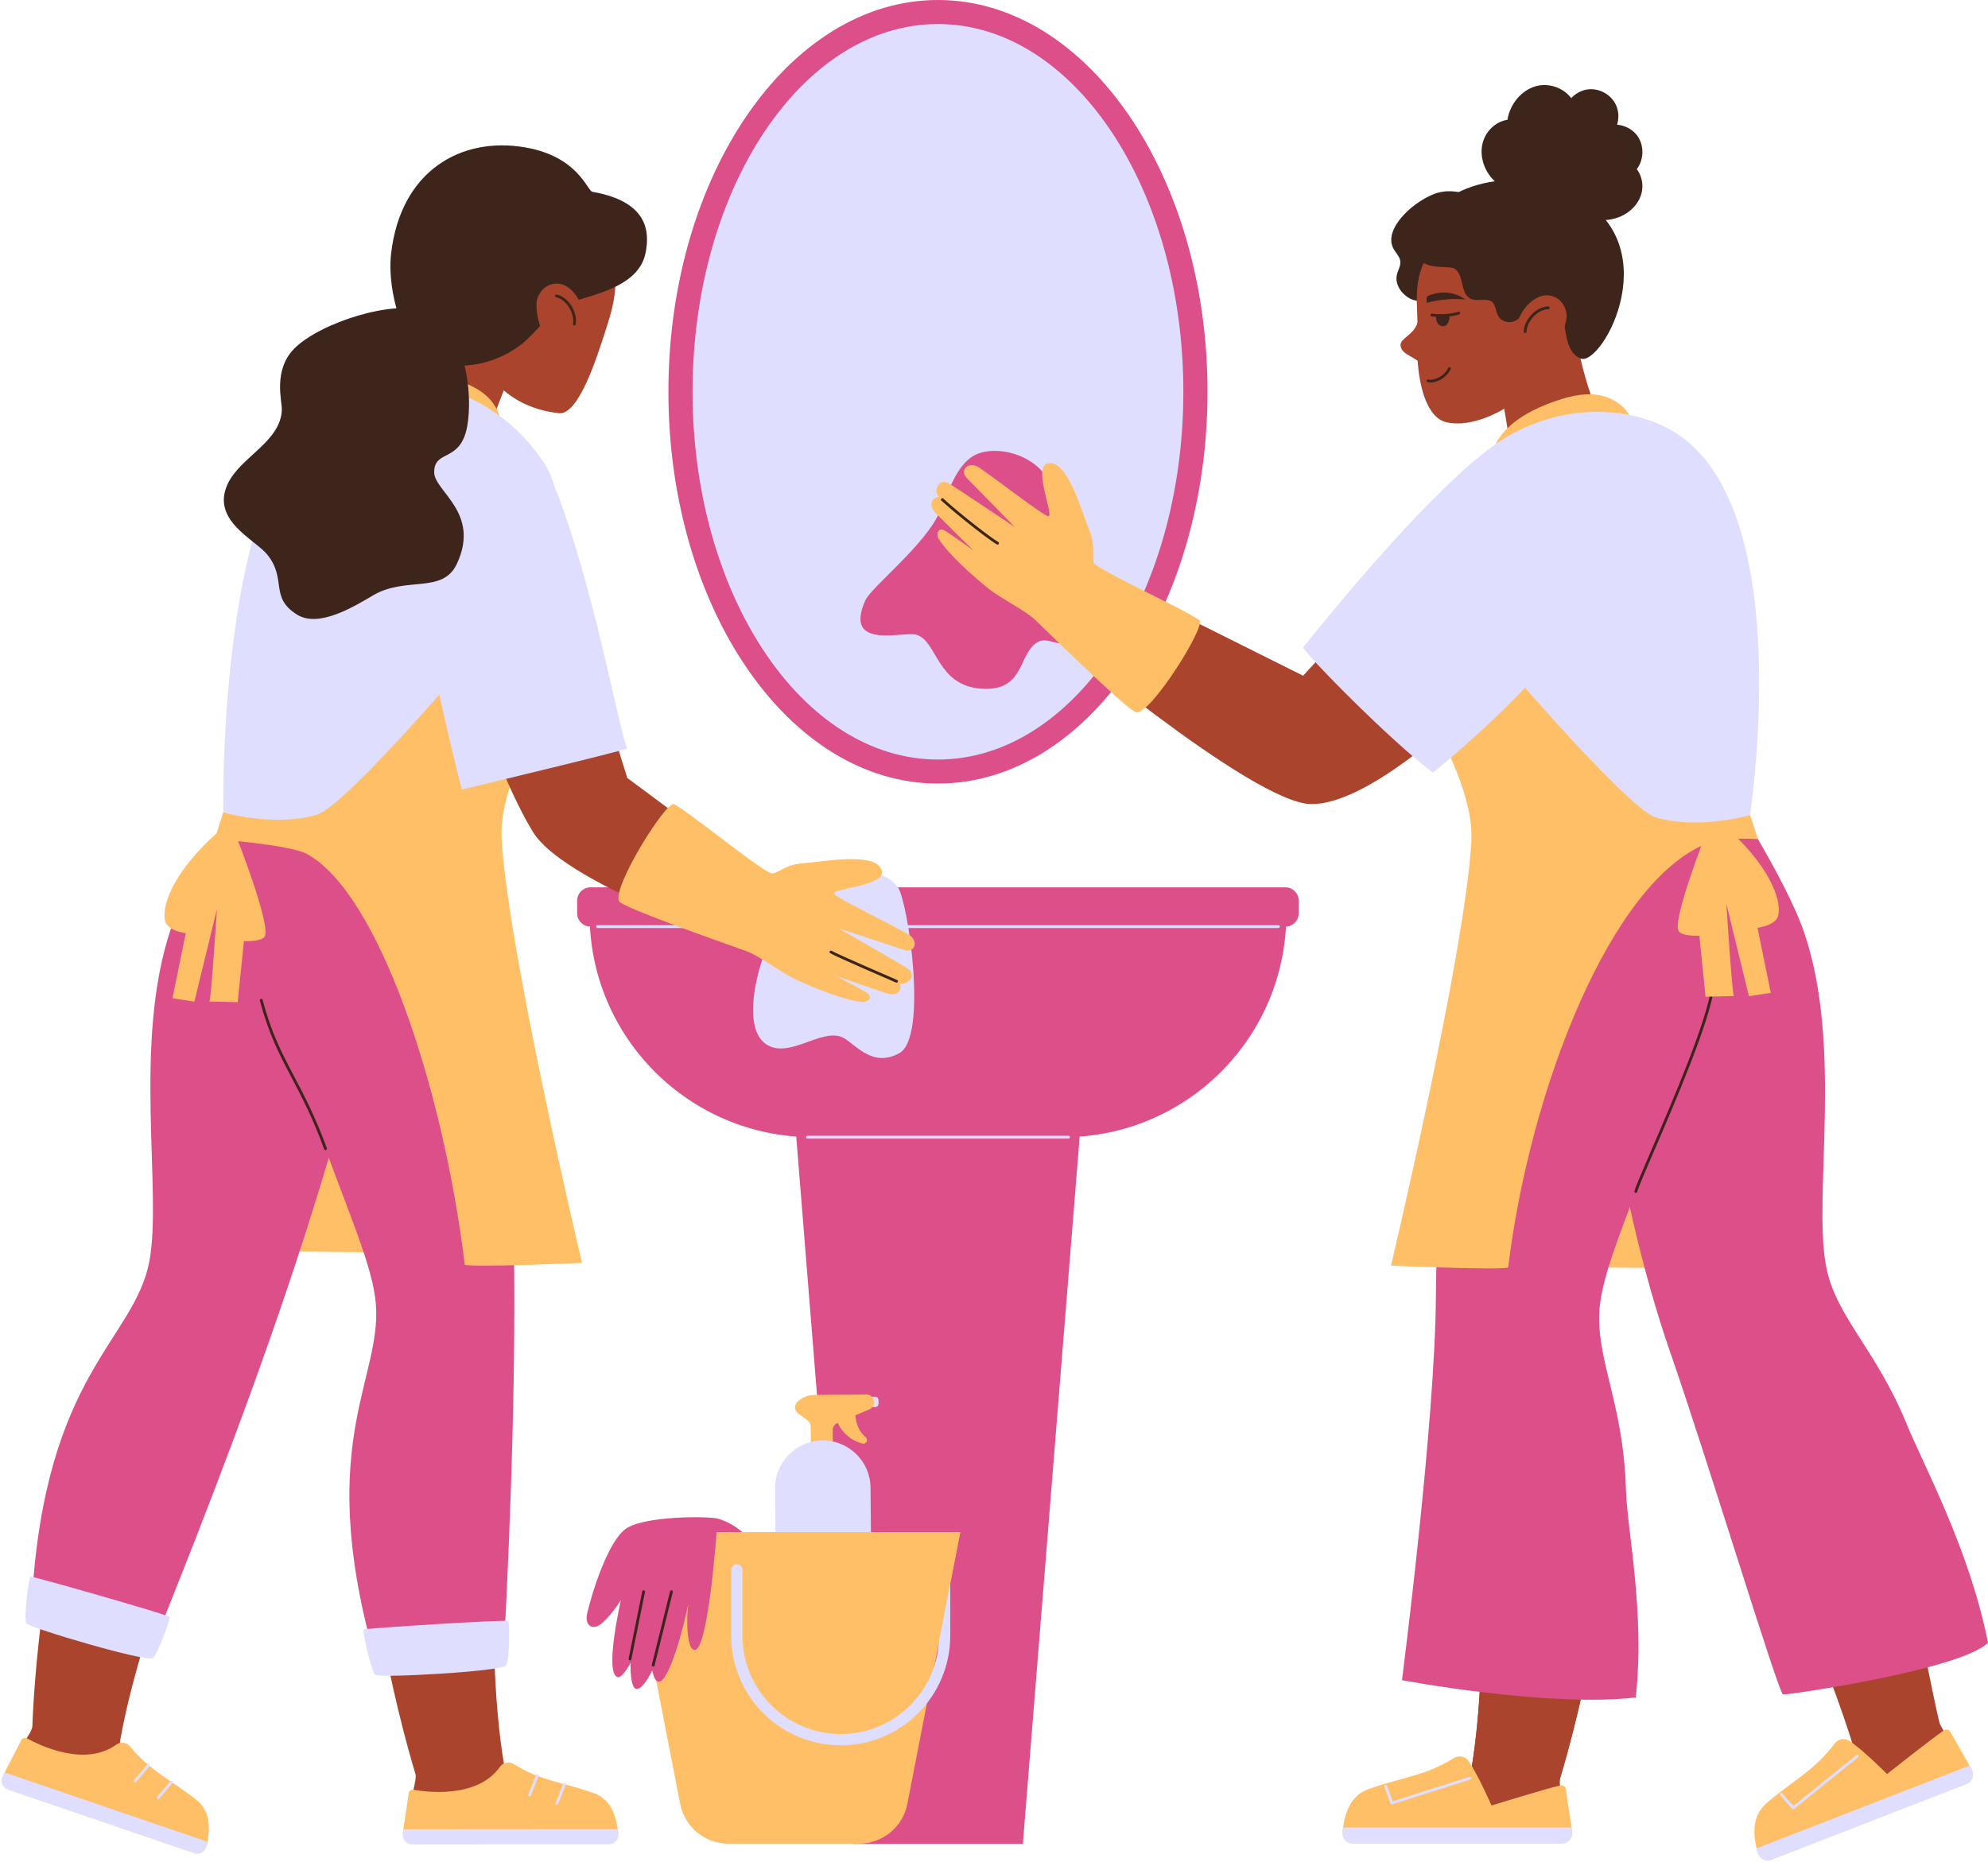 <?xml version="1.0" encoding="UTF-8" standalone="no"?><svg xmlns="http://www.w3.org/2000/svg" xmlns:xlink="http://www.w3.org/1999/xlink" fill="#000000" height="468.8" preserveAspectRatio="xMidYMid meet" version="1" viewBox="-0.4 0.0 500.4 468.8" width="500.4" zoomAndPan="magnify"><g><g id="change1_1"><path d="M214.323 464.228L257.065 464.228 272.445 272.697 198.943 272.697z" fill="#dc4f89"/></g><g id="change1_2"><path d="M148.005,230.154v-0.02h175.378v0.02c0,31.003-25.134,56.137-56.137,56.137h-63.104 C173.139,286.292,148.005,261.158,148.005,230.154" fill="#dc4f89"/></g><g id="change1_3"><path d="M144.876,229.912v-3.15c0-1.862,1.509-3.372,3.372-3.372H323.14c1.862,0,3.373,1.51,3.373,3.372v3.15 c0,1.863-1.51,3.373-3.373,3.373H148.248C146.385,233.285,144.876,231.775,144.876,229.912" fill="#dc4f89"/></g><g id="change2_1"><path d="M321.389,233.638H150c-0.195,0-0.353-0.158-0.353-0.353c0-0.195,0.158-0.353,0.353-0.353h171.389 c0.195,0,0.353,0.158,0.353,0.353C321.742,233.479,321.584,233.638,321.389,233.638z" fill="#dfdeff"/></g><g id="change2_2"><path d="M268.559,286.644H202.83c-0.195,0-0.353-0.158-0.353-0.353s0.158-0.353,0.353-0.353h65.728 c0.195,0,0.353,0.158,0.353,0.353S268.754,286.644,268.559,286.644z" fill="#dfdeff"/></g><g id="change1_4"><path d="M167.846,98.634C167.846,44.16,198.222,0,235.694,0s67.849,44.16,67.849,98.634 s-30.377,98.634-67.849,98.634C198.222,197.269,167.846,153.108,167.846,98.634" fill="#dc4f89"/></g><g id="change2_3"><path d="M173.924,98.634c0-51.133,27.655-92.585,61.77-92.585s61.77,41.452,61.77,92.585 s-27.655,92.585-61.77,92.585S173.924,149.767,173.924,98.634" fill="#dfdeff"/></g><g id="change3_1"><path d="M392.901,459.678c0.306-0.159-1.026-10.605-0.654-11.825c4.515-14.776,16.595-62.531,10.512-87.815 c-1.423-5.918-3.67-11.654-4.385-17.71c-3.111-26.423,21.308-58.903,24.05-102.314c1.059-16.767-39.344-30.705-41.969-17.763 c-3.553,17.516-8.349,74.9-9.347,104.731c-1.168,34.963,4.82,84.186-1.312,119.399c0,0-24.293,7.037-22.953,13.226 C347.521,462.737,388.911,461.753,392.901,459.678" fill="#ab442c"/></g><g id="change3_2"><path d="M392.901,459.678c0.306-0.159-1.026-10.605-0.654-11.825c4.515-14.776,16.595-62.531,10.512-87.815 c-1.423-5.918-3.67-11.654-4.385-17.71c-3.111-26.423,21.308-58.903,24.05-102.314c1.059-16.767-39.344-30.705-41.969-17.763 c-3.553,17.516-8.349,74.9-9.347,104.731c-1.168,34.963,4.82,84.186-1.312,119.399c0,0-24.293,7.037-22.953,13.226 C347.521,462.737,388.911,461.753,392.901,459.678" fill="#ab442c"/></g><g id="change4_1"><path d="M395.332,461.188l-1.622-10.827c-0.088-0.589-0.64-0.988-1.226-0.884 c-2.383,0.423-17.452,5.065-17.452,5.065s-3.477-7.945-5.782-11.177c-0.841-1.177-2.434-1.532-3.663-0.772 c-7.319,4.529-12.452,4.682-21.389,7.771c-5.264,1.82-6.251,7.157-6.698,10.917L395.332,461.188z" fill="#ffbf67"/></g><g id="change2_4"><path d="M337.499,461.282c-0.183,1.535,1.028,2.88,2.574,2.88h52.695c1.583,0,2.797-1.408,2.562-2.975l-0.164-1.097 h-57.505C337.599,460.507,337.543,460.91,337.499,461.282" fill="#dfdeff"/></g><g id="change2_5"><path d="M349.933,454.287c-0.144,0-0.28-0.089-0.332-0.232l-1.557-4.247c-0.067-0.183,0.027-0.386,0.211-0.453 c0.183-0.065,0.387,0.026,0.453,0.211l1.44,3.929l19.396-6.187c0.188-0.059,0.384,0.044,0.444,0.229 c0.059,0.186-0.043,0.385-0.229,0.444l-19.719,6.29C350.005,454.282,349.969,454.287,349.933,454.287z" fill="#dfdeff"/></g><g id="change3_3"><path d="M494.204,445.125c0.308-0.155-6.115-10.194-6.422-11.432c-3.533-14.271-10.988-62.409-24.957-84.344 c-3.269-5.133-7.26-9.828-9.901-15.323c-11.532-23.978,7.369-64.75-4.145-106.697c-4.448-16.202-47.188-16.253-45.465-3.16 c2.332,17.72,10.084,75.668,18.836,104.203c10.256,33.445,33.562,77.449,43.92,111.226c0,0-21.724,17.927-17.246,22.406 C451.319,464.499,488.864,447.819,494.204,445.125" fill="#ab442c"/></g><g id="change4_2"><path d="M495.911,445.465l-5.433-9.505c-0.295-0.517-0.954-0.689-1.463-0.379 c-2.067,1.257-14.433,11.041-14.433,11.041s-6.118-6.147-9.438-8.324c-1.209-0.793-2.822-0.548-3.693,0.607 c-5.183,6.871-9.912,8.874-17.123,14.99c-4.247,3.602-3.236,8.935-2.291,12.602L495.911,445.465z" fill="#ffbf67"/></g><g id="change2_6"><path d="M442.038,466.496c0.386,1.497,2.002,2.312,3.443,1.752l49.119-19.082c1.477-0.573,2.098-2.325,1.312-3.7 l-0.551-0.963l-53.602,20.824C441.85,465.737,441.944,466.132,442.038,466.496" fill="#dfdeff"/></g><g id="change2_7"><path d="M450.967,455.496c-0.098,0-0.195-0.041-0.265-0.12l-2.989-3.396c-0.129-0.146-0.115-0.369,0.032-0.498 c0.146-0.13,0.369-0.115,0.498,0.032l2.766,3.141l15.839-12.791c0.152-0.123,0.375-0.099,0.497,0.052 c0.123,0.152,0.099,0.375-0.052,0.497l-16.103,13.004C451.123,455.471,451.045,455.496,450.967,455.496z" fill="#dfdeff"/></g><g id="change4_3"><path d="M397.114,319.048c1.963,0,30.219,0.29,30.219,0.29l-13.154-39.071 C414.179,280.267,403.263,307.686,397.114,319.048" fill="#ffbf67"/></g><g id="change1_5"><path d="M378.028,202.439c-7.796,36.919-16.794,82.055-17.002,123.822c-0.157,31.866-8.537,96.739-8.537,96.739 s36.771,6.921,58.857,4.356c2.349-21.773-2.178-41.707-2.501-52.729c-0.659-22.427-8.308-33.585-6.415-46.974 c2.501-17.685,22.037-50.83,22.1-81.312c0.03-14.715-7.012-42.297-7.012-42.297S377.828,202.324,378.028,202.439" fill="#dc4f89"/></g><g id="change5_1"><path d="M360.23,48.976c-5.546,2.319-12.252,8.747-9.979,13.432c0.565,1.163,1.684,2.096,1.823,3.382 c0.126,1.177-0.617,2.257-0.874,3.414c-0.527,2.373,1.135,4.798,3.279,5.944c2.144,1.147,7.717,1.272,9.952,0.177 c5.418-2.654,12.799-12.854,9.584-22.148C373.024,50.311,366.368,46.41,360.23,48.976" fill="#3d251c"/></g><g id="change1_6"><path d="M395.49,208.38c4.979,40.317,9.869,89.92,24.592,132.272c9.385,27.001,27.158,85.6,28.329,85.944 c0.759,0.223,44.753-6.182,51.588-13.017c-4.676-23.58-16.098-44.386-20.455-55.034c-7.794-19.044-17.837-26.976-20.286-39.678 c-3.383-17.537,4.323-55.233-5.525-84.081c-4.753-13.926-20.377-37.722-20.377-37.722S395.264,208.335,395.49,208.38" fill="#dc4f89"/></g><g id="change3_4"><path d="M356.386,84.138c0.317-6.641-1.77-14.093,3.297-20.677c9.387-12.199,23.636-8.794,29.114,2.833 c3.414,7.246,4.708,18.87-0.352,27.109c-4.593,7.482-16.607,14.848-24.871,12.875C358.619,105.095,355.812,96.12,356.386,84.138" fill="#ab442c"/></g><g id="change3_5"><path d="M376.473,93.286c0.348,1.942,3.815,19.636,4.563,30.021c7.562-1.859,19.409-5.284,26.371-9.627 c-6.306-7-11.143-24.462-11.827-35.259C394.293,79.44,377.628,92.254,376.473,93.286" fill="#ab442c"/></g><g id="change5_2"><path d="M362.924,77.285c0.988,0.152,1.233,1.565,1.195,2.441c-0.028,0.641-0.333,2.211-1.402,2.042 c-1.038-0.165-1.407-1.093-1.269-2.727C361.587,77.383,362.534,77.226,362.924,77.285" fill="#3d251c"/></g><g id="change5_3"><path d="M362.873,82.134c-0.068,0-0.138-0.006-0.211-0.017c-1.804-0.286-1.625-2.408-1.566-3.105 c0.13-1.541,0.958-2.091,1.69-2.091c0.071,0,0.135,0.006,0.192,0.014c1.267,0.195,1.536,1.855,1.495,2.805 C364.436,80.569,364.056,82.134,362.873,82.134z M362.785,77.629c-0.259,0-0.875,0.141-0.986,1.443 c-0.162,1.919,0.435,2.262,0.972,2.347c0.698,0.11,0.968-1.119,0.993-1.708c0.034-0.774-0.177-1.966-0.895-2.076 C362.845,77.631,362.817,77.629,362.785,77.629z" fill="#3d251c"/></g><g id="change3_6"><path d="M366.781,78.829c-1.744,0.663-4.27,1.028-6.772,0.488c0,0-0.879-3.944,2.686-4.193 C365.776,74.908,366.781,78.829,366.781,78.829" fill="#ab442c"/></g><g id="change5_4"><path d="M362.171,79.805c-0.821,0-1.583-0.051-2.211-0.138c-0.193-0.027-0.329-0.205-0.302-0.398 c0.026-0.194,0.207-0.326,0.398-0.302c1.734,0.239,4.543,0.195,6.615-0.475c0.186-0.06,0.384,0.042,0.444,0.228 s-0.042,0.384-0.228,0.444C365.466,79.625,363.717,79.805,362.171,79.805z" fill="#3d251c"/></g><g id="change5_5"><path d="M368.474,75.408c-5.231-0.556-9.72,0.849-9.72,0.849s-0.279-1.549,0.293-1.782 C363.677,72.591,367.076,74.383,368.474,75.408" fill="#3d251c"/></g><g id="change5_6"><path d="M359.649,96.313c-0.313,0-0.578-0.048-0.765-0.144c-0.173-0.09-0.242-0.303-0.152-0.476 c0.089-0.173,0.303-0.242,0.476-0.152c0.199,0.104,0.873,0.116,1.744-0.177c0.666-0.224,2.308-0.939,3.16-2.726 c0.084-0.177,0.295-0.251,0.471-0.167c0.177,0.084,0.251,0.295,0.167,0.471c-0.681,1.43-1.984,2.556-3.572,3.091 C360.627,96.218,360.09,96.313,359.649,96.313z" fill="#3d251c"/></g><g id="change4_4"><path d="M375.148,114.043c1.941-6.502,8.584-10.343,14.948-12.697c3.689-1.365,7.62-2.469,11.519-1.941 c3.899,0.528,7.754,3.045,8.789,6.84C397.388,107.873,384.558,110.982,375.148,114.043" fill="#ffbf67"/></g><g id="change2_8"><path d="M419.282,107.761c-13.731-7.102-34.625-5.499-49.487,9.362c-8.941,8.941-15.001,30.912-6.215,60.879 c5.246,17.899,12.362,34.397,12.362,34.397l63.708-4.021C439.65,208.38,453.421,125.42,419.282,107.761" fill="#dfdeff"/></g><g id="change3_7"><path d="M356.975,80.516c-0.753,3.961-4.486,4.716-4.486,6.35c0,1.98,3.129,2.529,4.875,4.275" fill="#ab442c"/></g><g id="change3_8"><path d="M357.363,91.494c-0.09,0-0.181-0.035-0.25-0.104c-0.633-0.633-1.469-1.106-2.279-1.565 c-1.388-0.786-2.699-1.529-2.699-2.959c0-0.839,0.722-1.437,1.558-2.129c1.121-0.928,2.516-2.082,2.935-4.288 c0.037-0.192,0.217-0.317,0.413-0.281c0.191,0.037,0.317,0.222,0.281,0.413c-0.467,2.455-2.034,3.753-3.178,4.7 c-0.727,0.602-1.302,1.077-1.302,1.584c0,1.018,1.085,1.632,2.341,2.344c0.85,0.482,1.729,0.98,2.43,1.681 c0.138,0.138,0.138,0.362,0,0.5C357.544,91.459,357.454,91.494,357.363,91.494z" fill="#ab442c"/></g><g id="change5_7"><path d="M411.345,300.329c-0.031,0-0.063-0.004-0.095-0.013c-0.188-0.052-0.297-0.248-0.245-0.436 c0.35-1.251,1.988-5.05,4.255-10.309c5.249-12.177,14.034-32.557,15.12-41.145c1.081-8.555-1.884-17.226-2.739-18.669 c-0.099-0.168-0.043-0.384,0.124-0.485c0.168-0.098,0.384-0.044,0.484,0.124c0.88,1.486,3.935,10.385,2.831,19.118 c-1.098,8.687-9.908,29.125-15.172,41.336c-2.171,5.037-3.886,9.015-4.223,10.22C411.642,300.227,411.5,300.329,411.345,300.329z" fill="#3d251c"/></g><g id="change4_5"><path d="M442.098,211.276l-1.981-6.071c0,0-12.817,3.763-23.66,0.607c-7.5-2.183-43.136-44.398-43.136-44.398 s-14.151,15.461-14.77,15.956c5.019,11.188,12.118,23.288,11.379,35.03c-1.816,28.818-20.21,106.243-20.21,106.243 s27.681,1.187,29.502,0.459c5.482-45.011,25.881-97.091,49.933-106.702C433.726,210.573,442.098,211.276,442.098,211.276" fill="#ffbf67"/></g><g id="change3_9"><path d="M375.275,118.131l-47.668,51.988l-54.339-27.142l-10.572,14.93c0,0,52.275,44.529,67.029,44.529 c23.197,0,70.912-56.327,70.912-56.327L375.275,118.131z" fill="#ab442c"/></g><g id="change2_9"><path d="M327.607,162.979c16.853-20.977,40.003-47.369,52.943-53.899c11.249-5.677,34.481-0.511,26.192,30.082 c-2.574,9.502-15.571,29.945-46.445,55.374C349.657,186.564,328.543,165.088,327.607,162.979" fill="#dfdeff"/></g><g id="change4_6"><path d="M429.272,209.208c0,0-8.927,22.629-7.13,25.232c0.948,1.37,5.202,1.12,5.202,1.12 s1.046,10.252,1.569,15.379c2.372-0.059,4.744-0.117,7.116-0.176c-0.458-0.731-1.889-23.249-1.889-23.249l5.673,23.288l5.515-0.842 l-3.343-16.383c0,0,4.656-0.546,5.219-3.11c0.95-4.332-2.767-12.91-12.859-21.934C433.675,208.754,429.272,209.208,429.272,209.208" fill="#ffbf67"/></g><g id="change1_7"><path d="M264.803,124.785c-1.575-9.883-14.062-13.26-19.921-10.158c-4.567,2.418-6.7,9.55-8.768,14.286 c-3.647,8.352-17.255,18.897-18.745,22.309c-5.506,12.611,9.741,7.561,12.958,8.589c5.218,1.667,5.047,12.646,16.029,13.548 c11.243,0.925,9.408-8.554,14.287-11.629c2.669-1.681,5.465,1.559,8.524-0.368c5.346-3.368,0.203-9.661-1.193-11.821 C262.866,141.633,266.194,133.508,264.803,124.785" fill="#dc4f89"/></g><g id="change4_7"><path d="M275.175,141.988c-1.074-0.914,0.476-3.989-1.328-8.36c-1.916-4.645-5.551-18.186-10.543-16.968 c-3.921,0.956,1.991,13.948,0.048,13.264c-1.92-0.676-10.415-7.406-17.134-12.105c-2.846-1.991-5.28,0.557-3.174,2.653 c4.028,4.009,11.973,12.218,11.973,12.218s-16.039-10.786-16.872-11.159c-2.373-1.063-3.542,2.016-2.243,3.59 c-0.221,0.04-1.452,0.202-1.704,1.141c-0.134,0.501-0.63,1.295,1.093,3.078c1.706,1.766,9.395,9.318,9.395,9.318 s-5.251-3.862-7.298-5.082c-1.621-0.967-2.204,0.944-1.555,2.018c1.122,1.856,4.519,6.015,12.283,12.359 c3.489,2.85,9.473,5.591,12.305,8.352c7.227,7.047,23.54,22.882,25.216,23.04c3.821,0.36,17.61-21.888,15.875-23.187 C298.078,153.588,278.317,144.661,275.175,141.988" fill="#ffbf67"/></g><g id="change5_8"><path d="M250.705,137.115c-0.057,0-0.115-0.014-0.168-0.042c-1.451-0.782-8.997-6.501-13.976-11.026 c-0.145-0.131-0.155-0.355-0.024-0.499c0.132-0.146,0.355-0.155,0.499-0.024c4.946,4.494,12.409,10.158,13.836,10.926 c0.172,0.092,0.236,0.307,0.144,0.479C250.952,137.048,250.831,137.115,250.705,137.115z" fill="#3d251c"/></g><g id="change5_9"><path d="M356.222,61.948c-0.77,6.803,7.844,4.676,9.443,5.644c2.541,1.539,1.399,6.276,4.056,7.603 c1.585,0.791,3.651-0.202,5.206,0.647c1.638,0.895,0.757,3.766,3.03,4.879c2.174,1.064,4.169-0.29,5.148-1.946 c1.46-2.473,5.241-4.561,7.854-3.373c3.632,1.651,0.99,12.623,6.462,14.855c5.499,2.242,22.983-29.695-2.791-41.866 C379.056,41.038,357.868,47.39,356.222,61.948" fill="#3d251c"/></g><g id="change3_10"><path d="M381.842,80.528c0.968-3.218,5.339-7.996,9.614-5.468c1.474,0.871,2.351,2.564,2.479,4.272 c0.195,2.572-3.432,12.293-9.712,10.577C382.025,89.307,380.71,84.288,381.842,80.528" fill="#ab442c"/></g><g id="change5_10"><path d="M383.482,83.858c-0.005,0-0.01,0-0.016-0.001c-0.195-0.008-0.346-0.174-0.337-0.369 c0.142-3.153,3.204-6.298,6.181-6.35c0.203-0.029,0.356,0.152,0.36,0.347c0.003,0.195-0.152,0.356-0.347,0.36 c-2.593,0.045-5.363,2.909-5.488,5.675C383.826,83.71,383.67,83.858,383.482,83.858z" fill="#3d251c"/></g><g id="change5_11"><path d="M381.473,48.849c-2.784-0.83-5.371-2.476-7.049-4.848c-1.679-2.371-2.368-5.492-1.549-8.279 c0.817-2.787,3.239-5.116,6.112-5.544c1.171-0.174,2.483,0.002,3.314,0.845c0.831,0.843,0.869,2.467-0.138,3.087 c-0.912,0.561-2.194,0.025-2.748-0.891s-0.542-2.066-0.368-3.123c0.649-3.944,3.594-7.562,7.484-8.482 c3.889-0.92,8.424,1.316,9.607,5.134c0.237,0.766,0.337,1.627-0.017,2.346s-1.289,1.187-1.996,0.81 c-0.808-0.43-0.846-1.582-0.596-2.462c0.756-2.663,3.267-4.732,6.026-4.964c2.758-0.231,5.58,1.39,6.769,3.89 c1.19,2.5,0.667,5.712-1.253,7.707c-0.479,0.497-1.067,0.936-1.751,1.031c-0.684,0.095-1.462-0.252-1.675-0.908 c-0.3-0.921,0.588-1.797,1.463-2.211c2.883-1.366,6.669-0.427,8.578,2.129s1.737,6.452-0.391,8.83 c-0.827,0.924-2.013,1.648-3.245,1.505c-1.232-0.142-2.325-1.449-1.904-2.615c0.54-1.493,2.772-1.435,4.085-0.543 c2.318,1.573,3.268,4.754,2.53,7.455c-0.738,2.703-2.962,4.862-5.567,5.889c-2.605,1.027-5.543,1.006-8.263,0.337 c-1.018-0.251-2.081-0.636-2.703-1.482c-0.621-0.845-0.54-2.265,0.398-2.734c1.175-0.587,2.502,0.748,2.664,2.052 c0.355,2.877-2.505,5.246-5.349,5.807c-3.062,0.604-6.379-0.232-8.789-2.215c-2.411-1.983-3.871-5.075-3.869-8.197 c0-0.684,0.077-1.399,0.442-1.978c0.366-0.579,1.089-0.979,1.745-0.782c0.808,0.242,1.144,1.334,0.756,2.084 C383.843,48.278,382.933,48.651,381.473,48.849" fill="#3d251c"/></g><g id="change2_10"><path d="M220.743,353.368l-0.009-0.863c-0.004-0.483-0.399-0.872-0.883-0.868l-2.664,0.023 c-0.484,0.005-0.873,0.401-0.869,0.884l0.008,0.863c0.004,0.483,0.399,0.873,0.883,0.868l2.665-0.024 C220.358,354.247,220.747,353.852,220.743,353.368" fill="#dfdeff"/></g><g id="change4_8"><path d="M214.865,354.834c-0.078,3.006,0.715,5.389,2.62,6.976c0.406,0.339,0.465,0.94,0.113,1.333 c-0.003,0.004-0.008,0.008-0.011,0.011c-0.234,0.259-0.591,0.355-0.929,0.268c-3.778-0.965-6.525-4.236-6.966-7.871 C211.812,355.282,213.93,355.013,214.865,354.834" fill="#ffbf67"/></g><g id="change4_9"><path d="M200.359,352.88L200.359,352.88c1.149-1.074,2.659-1.678,4.231-1.692l13.054-0.117 c1.076-0.009,1.958,0.856,1.967,1.932c0.007,0.787-0.459,1.5-1.182,1.81l-8.038,3.445c-0.722,0.31-1.188,1.023-1.182,1.81 l0.054,5.996c0.009,1.077-0.856,1.958-1.933,1.968l-1.64,0.014c-1.076,0.01-1.958-0.855-1.967-1.932l-0.063-6.985 c-0.006-0.616-0.303-1.194-0.8-1.558l-2.319-1.693C199.553,355.158,199.465,353.716,200.359,352.88" fill="#ffbf67"/></g><g id="change2_11"><path d="M219.024,408.164l-0.301-33.618c-0.059-6.635-5.486-11.966-12.122-11.907 c-6.636,0.059-11.967,5.487-11.908,12.121l0.301,33.618c0.022,2.51,2.076,4.527,4.586,4.506l14.938-0.134 C217.029,412.728,219.046,410.674,219.024,408.164" fill="#dfdeff"/></g><g id="change4_10"><path d="M157.496,385.712l13.314,68.433c1.132,5.817,6.227,10.017,12.153,10.017h32.876 c5.926,0,11.022-4.199,12.153-10.017l13.314-68.433L157.496,385.712L157.496,385.712z" fill="#ffbf67"/></g><g id="change2_12"><path d="M211.223,439.393c-15.199,0-27.564-12.365-27.564-27.564V395.22c0-0.781,0.633-1.414,1.414-1.414 s1.414,0.633,1.414,1.414v16.609c0,13.64,11.097,24.737,24.736,24.737c13.64,0,24.736-11.097,24.736-24.737V395.22 c0-0.781,0.633-1.414,1.414-1.414s1.414,0.633,1.414,1.414v16.609C238.786,427.029,226.422,439.393,211.223,439.393z" fill="#dfdeff"/></g><g id="change4_11"><path d="M207.676 385.712L196.789 415.043 234.802 419.144 241.305 385.712z" fill="#ffbf67"/></g><g id="change1_8"><path d="M157.061,384.933c-4.272,3.086-8.225,15.166-9.65,21.186c-0.741,3.131,1.374,4.679,3.884,2.385 c2.674-2.446,4.593-5.68,4.593-5.68s-4.265,18.545-0.813,19.41c2.263,0.567,8.507-13.897,6.888-14.444 c-3.462-1.168-5.015,17.088-2.16,17.426c3.257,0.386,10.232-18.452,5.481-16.525c-2.595,1.053-2.478,14.572,0.113,14.694 c2.63,0.124,6.347-13.817,7.466-19.712c-0.578,3.951-0.401,12.125,1.732,11.705c3.308-0.652,5.39-29.666,5.39-29.666h6.439 c0,0-2.637-2.458-6.279-3.406C177.916,381.727,161.743,381.551,157.061,384.933" fill="#dc4f89"/></g><g id="change5_12"><path d="M158.172,418.033c-0.023,0-0.047-0.002-0.071-0.007c-0.191-0.039-0.315-0.225-0.276-0.417l3.436-16.966 c0.039-0.19,0.223-0.316,0.417-0.276c0.191,0.039,0.315,0.225,0.276,0.417l-3.436,16.966 C158.484,417.917,158.336,418.033,158.172,418.033z" fill="#3d251c"/></g><g id="change5_13"><path d="M164.015,419.575c-0.028,0-0.057-0.003-0.085-0.01c-0.19-0.047-0.305-0.239-0.258-0.428l4.594-18.509 c0.047-0.189,0.235-0.304,0.428-0.258c0.19,0.047,0.305,0.239,0.258,0.428l-4.594,18.509 C164.318,419.468,164.174,419.575,164.015,419.575z" fill="#3d251c"/></g><g id="change3_11"><path d="M130.294,88.68c-0.737,1.831-7.736,18.446-10.583,28.462c-7.025-3.361-18.891-9.689-24.822-15.359 c7.6-5.569,14.58-22.313,17.449-32.745C113.39,70.298,129.373,87.435,130.294,88.68" fill="#ab442c"/></g><g id="change4_12"><path d="M68.857,315.042c1.963,0,30.218,0.29,30.218,0.29L85.921,276.26 C85.921,276.26,75.005,303.68,68.857,315.042" fill="#ffbf67"/></g><g id="change3_12"><path d="M103.531,451.758c-0.341-0.047,1.026-3.891,0.654-5.111c-4.515-14.776-16.595-62.531-10.512-87.815 c1.423-5.918,3.671-11.654,4.385-17.71c3.112-26.423-21.307-58.903-24.05-102.314c-1.059-16.767,39.345-30.705,41.97-17.763 c3.553,17.516,8.349,74.9,9.346,104.731c1.169,34.963-4.82,84.186,1.312,119.399C126.637,445.176,119.331,453.926,103.531,451.758" fill="#ab442c"/></g><g id="change1_9"><path d="M118.406,201.233c13.743,65.086,11.453,146.924,8.084,213.01c-1.325-0.235-30.565,2.781-32.845,2.013 c-15.22-54.834,3.182-69.84,0.358-89.808c-2.501-17.685-22.037-50.83-22.1-81.312c-0.03-14.715,7.012-42.297,7.012-42.297 S118.604,201.118,118.406,201.233" fill="#dc4f89"/></g><g id="change3_13"><path d="M5.462,439.266c-0.308-0.155,2.235-3.347,2.279-4.621c0.533-15.442,4.627-64.53,18.596-86.465 c3.269-5.133,7.26-9.828,9.903-15.323c11.53-23.978-1.009-62.63,10.505-104.577c4.447-16.202,47.188-16.253,45.464-3.16 c-2.333,17.72-16.445,73.548-25.196,102.083C56.756,360.65,35.096,405.255,29.452,440.55C29.452,440.55,19.7,446.451,5.462,439.266" fill="#ab442c"/></g><g id="change1_10"><path d="M100.943,207.173c-8.154,66.02-36.915,142.672-61.577,204.076c-0.56-0.56-29.81-7.303-31.717-8.771 c3.426-56.804,25.706-65.014,29.524-84.817c3.382-17.537-4.322-55.233,5.525-84.081c4.753-13.926,20.377-37.722,20.377-37.722 S101.169,207.129,100.943,207.173" fill="#dc4f89"/></g><g id="change2_13"><path d="M127.496,408.092c0.464,0.368,0.36,9.589-0.454,11.167c-0.794,1.539-31.952,3.255-32.982,2.402 c-1.017-0.842-3.308-11.004-2.885-11.428C91.469,409.938,126.999,407.698,127.496,408.092" fill="#dfdeff"/></g><g id="change2_14"><path d="M42.26,407.068c0.314,0.503-2.869,9.156-4.165,10.372c-1.264,1.185-31.198-7.625-31.884-8.774 c-0.677-1.134,0.564-11.477,1.106-11.734C7.693,396.752,41.923,406.531,42.26,407.068" fill="#dfdeff"/></g><g id="change4_13"><path d="M100.971,461.573l1.515-10.161c0.083-0.553,0.601-0.927,1.151-0.83c3.62,0.64,16.144,2.187,21.798-5.749 c0.787-1.105,2.283-1.439,3.437-0.726c6.871,4.246,11.688,4.387,20.076,7.28c4.94,1.704,5.87,6.711,6.292,10.24L100.971,461.573z" fill="#ffbf67"/></g><g id="change2_15"><path d="M155.24,461.627c0.172,1.44-0.964,2.703-2.414,2.704l-49.449,0.031c-1.486,0.001-2.625-1.32-2.406-2.79 l0.154-1.029l53.96-0.035C155.145,460.9,155.198,461.278,155.24,461.627" fill="#dfdeff"/></g><g id="change2_16"><path d="M139.771,454.385c-0.043,0-0.087-0.008-0.129-0.024c-0.182-0.072-0.271-0.277-0.2-0.458l1.9-4.839 c0.072-0.182,0.277-0.271,0.458-0.2c0.182,0.072,0.271,0.277,0.2,0.458l-1.9,4.839C140.045,454.3,139.912,454.385,139.771,454.385z" fill="#dfdeff"/></g><g id="change2_17"><path d="M132.918,452.26c-0.043,0-0.087-0.008-0.129-0.024c-0.182-0.072-0.271-0.277-0.2-0.458l1.9-4.839 c0.072-0.182,0.278-0.272,0.458-0.2c0.182,0.072,0.271,0.277,0.2,0.458l-1.9,4.839C133.192,452.175,133.059,452.26,132.918,452.26z" fill="#dfdeff"/></g><g id="change4_14"><path d="M0.274,447.163l4.724-9.123c0.257-0.495,0.869-0.683,1.357-0.412c3.217,1.778,14.565,7.299,22.486,1.623 c1.103-0.79,2.625-0.623,3.486,0.426c5.124,6.242,9.637,7.936,16.635,13.391c4.122,3.213,3.38,8.251,2.635,11.727L0.274,447.163z" fill="#ffbf67"/></g><g id="change2_18"><path d="M51.599,464.794c-0.304,1.419-1.788,2.245-3.161,1.776L1.646,450.582c-1.406-0.481-2.056-2.099-1.372-3.419 l0.478-0.924l51.062,17.447C51.745,464.075,51.672,464.45,51.599,464.794" fill="#dfdeff"/></g><g id="change2_19"><path d="M39.425,452.951c-0.081,0-0.162-0.028-0.228-0.084c-0.149-0.126-0.167-0.349-0.041-0.498l3.365-3.963 c0.126-0.149,0.349-0.167,0.498-0.041c0.149,0.126,0.167,0.349,0.041,0.498l-3.365,3.963 C39.624,452.909,39.525,452.951,39.425,452.951z" fill="#dfdeff"/></g><g id="change2_20"><path d="M33.629,448.721c-0.081,0-0.162-0.028-0.228-0.084c-0.149-0.126-0.167-0.349-0.041-0.498l3.365-3.963 c0.126-0.149,0.35-0.167,0.498-0.041c0.149,0.126,0.167,0.349,0.041,0.498l-3.365,3.963 C33.829,448.679,33.73,448.721,33.629,448.721z" fill="#dfdeff"/></g><g id="change4_15"><path d="M91.554,97.5c5.134-4.437,12.799-4.101,19.431-2.663c3.845,0.835,7.752,2.018,10.755,4.561 c3.002,2.541,4.898,6.737,3.729,10.493C113.621,104.262,101.133,99.982,91.554,97.5" fill="#ffbf67"/></g><g id="change2_21"><path d="M90.038,97.355c14.889-4.156,35.019,1.669,46.541,19.247c6.933,10.575,4.176,31.456-6.316,60.869 c-5.179,14.518-6.866,36.766-6.866,36.766l-67.564-6.712C55.834,207.525,53.018,107.689,90.038,97.355" fill="#dfdeff"/></g><g id="change2_22"><path d="M201.666,223.39c5.562-3.998,19.425-6.491,23.956,0c2.543,3.645,7.61,37.765,0.353,41.755 c-7.293,4.009-11.562-3.114-14.771-4.166c-5.205-1.706-12.559,5.113-18.102,2.296C183.045,258.163,194.495,228.545,201.666,223.39" fill="#dfdeff"/></g><g id="change4_16"><path d="M53.651,211.251l2.135-6.738c0,0,12.731,3.763,23.574,0.607c7.499-2.184,43.136-44.398,43.136-44.398 s14.151,15.46,14.77,15.956c-5.019,11.188-12.117,23.287-11.378,35.03c1.815,28.818,20.21,106.243,20.21,106.243 s-27.681,1.187-29.503,0.459c-5.481-45.011-21.928-93.959-39.861-103.466C72.384,212.637,53.651,211.251,53.651,211.251" fill="#ffbf67"/></g><g id="change3_14"><path d="M140.395,141.065l17.101,54.794l34.977,25.98l0.094,17.845c0,0-50.179-16.297-58.779-30.179 c-10.48-16.918-23.638-59.876-23.638-59.876L140.395,141.065z" fill="#ab442c"/></g><g id="change2_23"><path d="M157.496,188.431c-1.852-3.505-7.891-38.321-17.388-63.658c-2.742-7.318-19.443-19.676-34.501,8.216 c-4.676,8.663,10.248,65.776,10.248,65.776S155.363,189.315,157.496,188.431" fill="#dfdeff"/></g><g id="change4_17"><path d="M193.604,219.83c1.294,0.56,3.367-2.189,8.086-2.503c5.014-0.334,18.767-3.057,19.88,1.958 c0.876,3.94-13.392,4.378-11.92,5.819c1.455,1.425,11.246,6.071,18.431,10.022c3.044,1.674,1.834,4.982-0.977,4.02 c-5.376-1.842-16.251-5.341-16.251-5.341s16.763,9.621,17.465,10.203c2.002,1.659-0.242,4.068-2.228,3.598 c0.061,0.216,0.461,1.392-0.27,2.032c-0.391,0.342-0.883,1.138-3.245,0.38c-2.337-0.75-12.51-4.31-12.51-4.31 s5.785,3.005,7.784,4.301c1.583,1.027,0.127,2.394-1.123,2.287c-2.161-0.187-7.393-1.396-16.515-5.558 c-4.099-1.87-9.203-6.027-12.93-7.347c-9.516-3.369-30.929-11.005-31.812-12.439c-2.012-3.268,11.852-25.469,13.784-24.487 C173.077,204.41,189.817,218.192,193.604,219.83" fill="#ffbf67"/></g><g id="change5_14"><path d="M225.272,247.401c-0.047,0-0.095-0.009-0.14-0.029c-0.617-0.266-15.128-6.522-16.551-7.386 c-0.166-0.101-0.219-0.319-0.119-0.486c0.103-0.166,0.32-0.218,0.486-0.119c1.382,0.839,16.313,7.277,16.465,7.342 c0.179,0.077,0.262,0.285,0.184,0.464C225.54,247.321,225.409,247.401,225.272,247.401z" fill="#3d251c"/></g><g id="change5_15"><path d="M81.541,289.56c-0.144,0-0.28-0.089-0.332-0.233c-2.868-7.872-5.683-13.221-8.167-17.94 c-3.116-5.92-5.807-11.033-8.019-19.481c-0.05-0.189,0.063-0.382,0.252-0.431c0.189-0.054,0.382,0.063,0.431,0.252 c2.193,8.37,4.866,13.449,7.961,19.331c2.494,4.739,5.321,10.11,8.206,18.028c0.067,0.183-0.028,0.386-0.211,0.453 C81.621,289.553,81.581,289.56,81.541,289.56z" fill="#3d251c"/></g><g id="change4_18"><path d="M59.073,210.572c0,0,8.926,22.629,7.128,25.232c-0.947,1.37-5.201,1.12-5.201,1.12 s-1.047,10.252-1.569,15.378c-2.372-0.058-4.743-0.117-7.116-0.175c0.457-0.731,1.89-23.249,1.89-23.249l-5.675,23.288 l-5.514-0.842l3.342-16.383c0,0-4.656-0.546-5.218-3.11c-0.95-4.332,2.766-12.91,12.859-21.935 C54.669,210.117,59.073,210.572,59.073,210.572" fill="#ffbf67"/></g><g id="change3_15"><path d="M151.824,83.816c1.628-4.975,4.602-13.437,0.983-20.916c-6.706-13.855-21.348-13.425-29.081-3.157 c-4.817,6.398-8.451,17.514-5.177,26.611c2.973,8.261,9.217,16.275,21.727,17.673C145.337,104.592,150.013,89.347,151.824,83.816" fill="#ab442c"/></g><g id="change5_16"><path d="M108.145,90.758c7.634,2.915,16.768,0.738,23.12-4.402c2.341-1.896,6.816-7.398,9.34-9.044 c4.216-2.75,19.522-3.64,21.496-13.655c1.013-5.142,0.791-12.893-13.38-15.364c-1.302-0.227-3.514-8.85-16.867-11.178 c-16.123-2.811-31.448,5.807-33.826,26.855C96.978,73.265,101.16,88.09,108.145,90.758" fill="#3d251c"/></g><g id="change3_16"><path d="M146.388,78.998c-0.293-3.347-3.598-8.915-8.3-7.313c-1.621,0.553-2.823,2.032-3.297,3.677 c-0.714,2.478,0.857,12.735,7.353,12.334C144.421,87.556,146.73,82.91,146.388,78.998" fill="#ab442c"/></g><g id="change5_17"><path d="M144.177,81.932c-0.019,0-0.038-0.001-0.057-0.005c-0.193-0.03-0.324-0.212-0.293-0.404 c0.44-2.735-1.688-6.103-4.218-6.674c-0.19-0.043-0.31-0.232-0.266-0.422c0.042-0.19,0.229-0.313,0.422-0.266 c2.904,0.656,5.261,4.359,4.759,7.475C144.497,81.808,144.347,81.932,144.177,81.932z" fill="#3d251c"/></g><g id="change5_18"><path d="M107.038,78.49c-7.97-3.31-26.842,2.742-33.318,9.218c-5.448,5.448-3.126,13.3-3.179,15.387 c-0.209,8.153-10.485,11.913-13.647,18.776c-4.224,9.168,6.788,13.849,9.951,17.72c5.061,6.195,0.49,10.762,7.536,15.154 c5.546,3.457,14.626-2.223,19.18-4.889c8.242-4.825,17.448-0.263,21.027-7.884c6.067-12.921-5.7-18.286-5.7-23.065 c0-5.896,6.58-2.272,8.306-11.54C118.709,99.24,116.873,82.574,107.038,78.49" fill="#3d251c"/></g></g></svg>